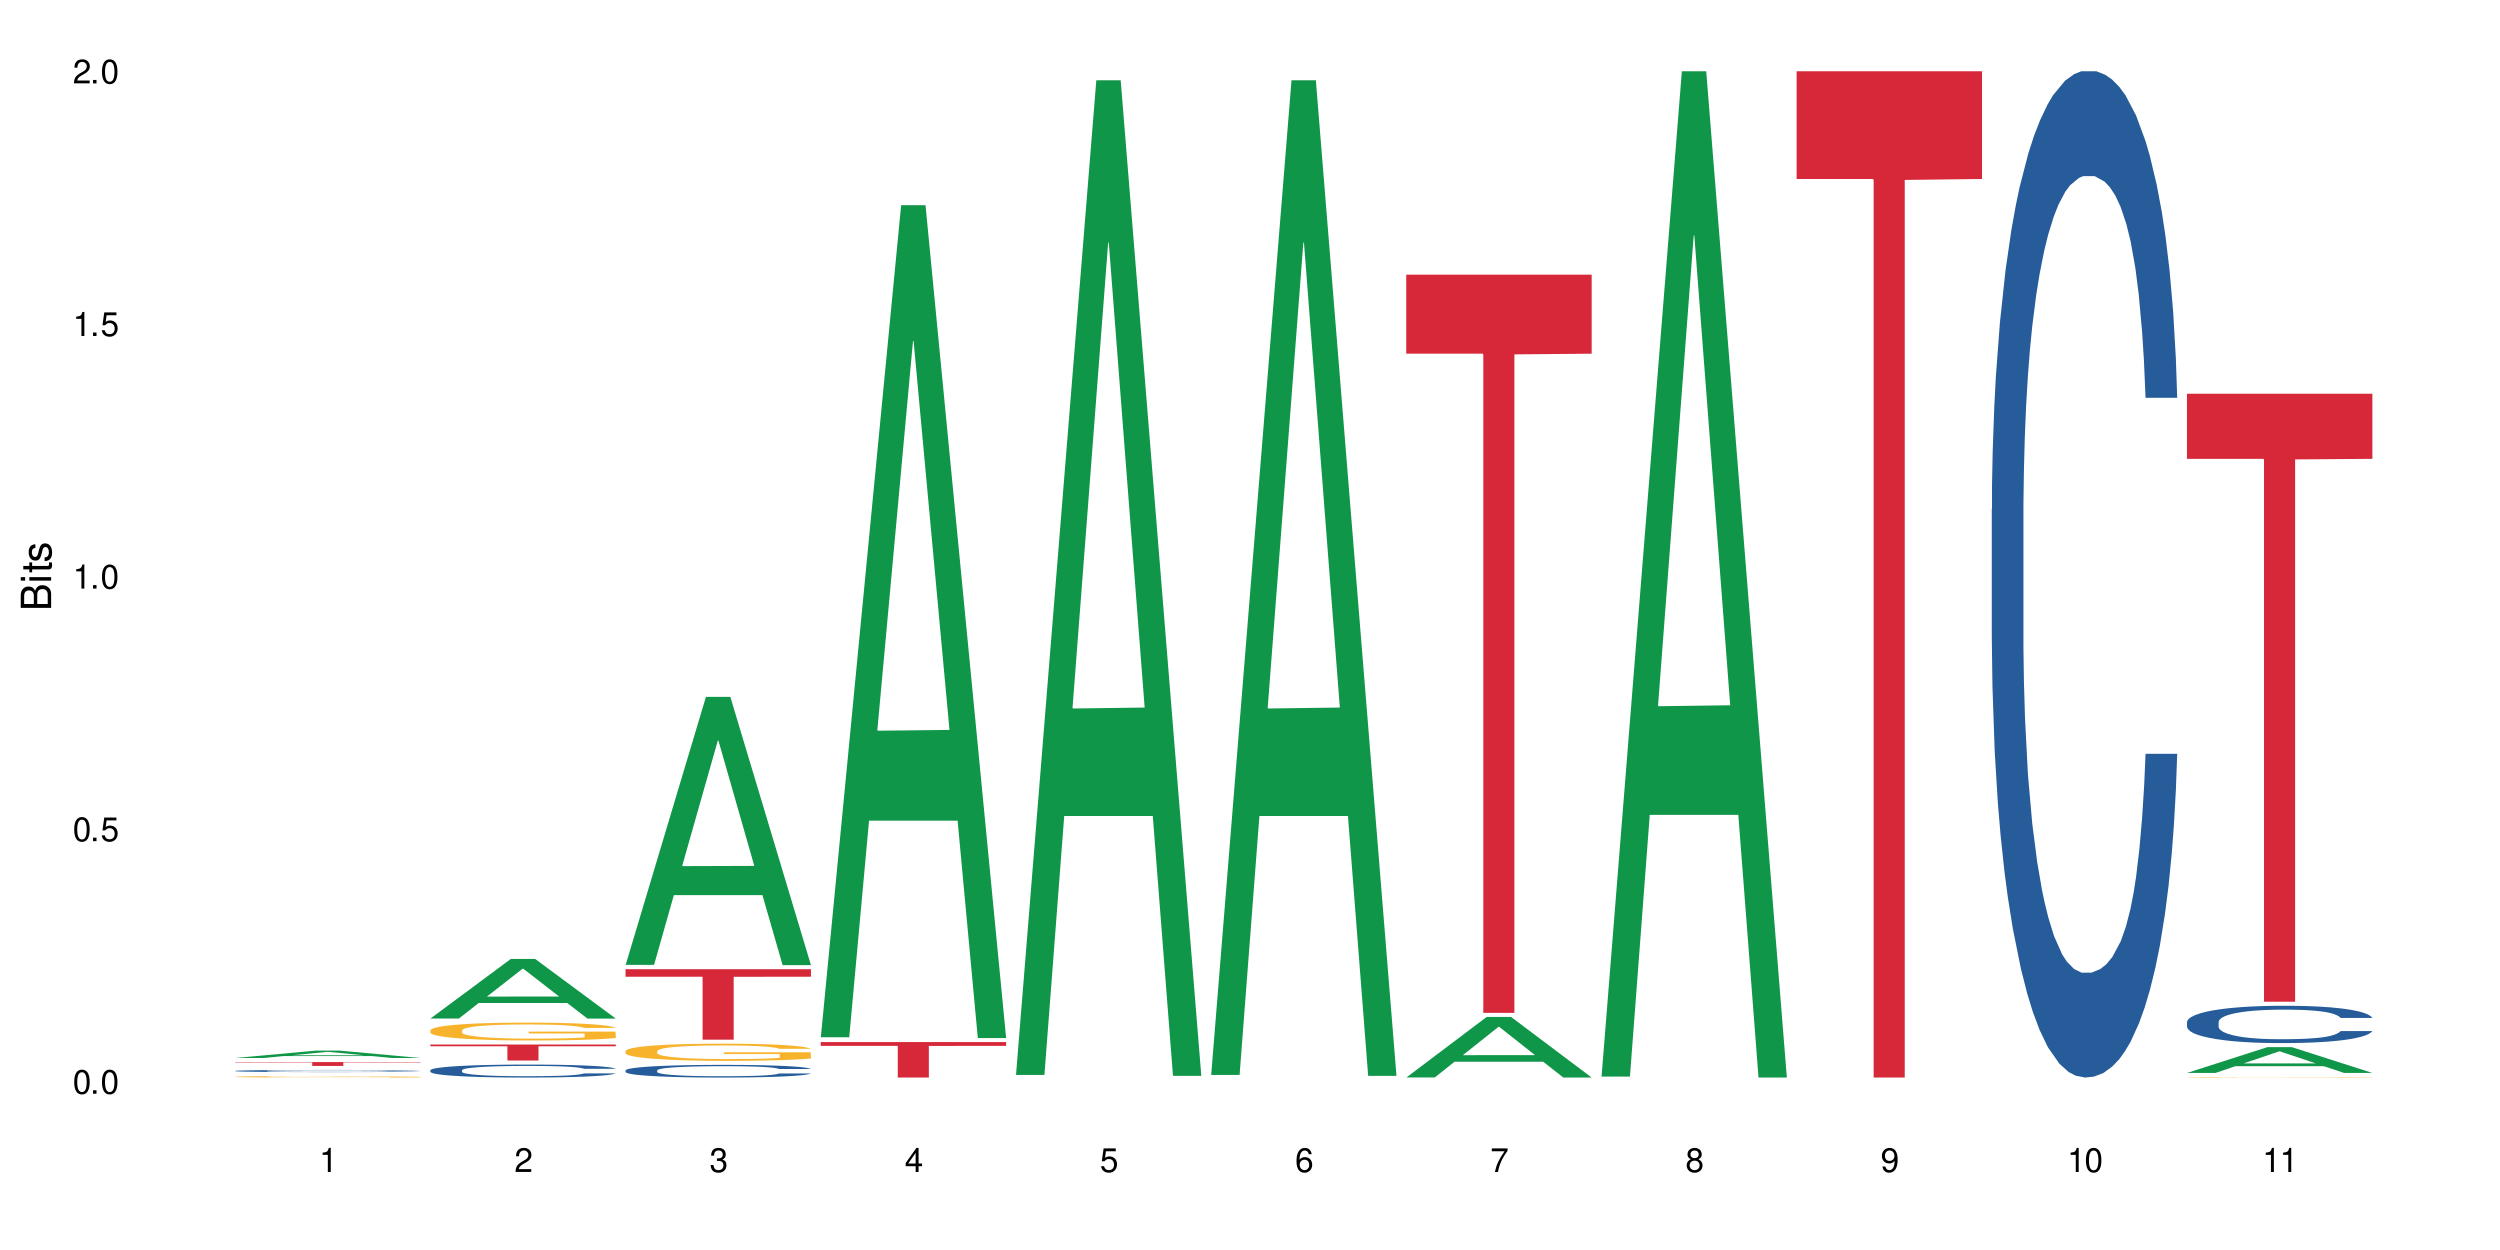 <?xml version="1.0" encoding="UTF-8"?>
<svg xmlns="http://www.w3.org/2000/svg" xmlns:xlink="http://www.w3.org/1999/xlink" width="720" height="360" viewBox="0 0 720 360">
<defs>
<g>
<g id="glyph-0-0">
</g>
<g id="glyph-0-1">
<path d="M 2.641 -6.938 C 2 -6.938 1.422 -6.656 1.078 -6.172 C 0.641 -5.562 0.406 -4.641 0.406 -3.359 C 0.406 -1.016 1.188 0.219 2.641 0.219 C 4.078 0.219 4.859 -1.016 4.859 -3.297 C 4.859 -4.641 4.656 -5.547 4.203 -6.172 C 3.844 -6.656 3.281 -6.938 2.641 -6.938 Z M 2.641 -6.188 C 3.547 -6.188 4 -5.25 4 -3.375 C 4 -1.406 3.562 -0.484 2.625 -0.484 C 1.734 -0.484 1.281 -1.438 1.281 -3.344 C 1.281 -5.25 1.734 -6.188 2.641 -6.188 Z M 2.641 -6.188 "/>
</g>
<g id="glyph-0-2">
<path d="M 1.828 -1 L 0.828 -1 L 0.828 0 L 1.828 0 Z M 1.828 -1 "/>
</g>
<g id="glyph-0-3">
<path d="M 4.562 -6.797 L 1.062 -6.797 L 0.547 -3.094 L 1.328 -3.094 C 1.719 -3.562 2.047 -3.734 2.578 -3.734 C 3.484 -3.734 4.062 -3.109 4.062 -2.094 C 4.062 -1.125 3.484 -0.531 2.578 -0.531 C 1.828 -0.531 1.375 -0.906 1.188 -1.672 L 0.328 -1.672 C 0.453 -1.109 0.547 -0.844 0.75 -0.594 C 1.125 -0.078 1.828 0.219 2.594 0.219 C 3.969 0.219 4.922 -0.781 4.922 -2.219 C 4.922 -3.562 4.031 -4.484 2.719 -4.484 C 2.25 -4.484 1.859 -4.359 1.469 -4.062 L 1.734 -5.969 L 4.562 -5.969 Z M 4.562 -6.797 "/>
</g>
<g id="glyph-0-4">
<path d="M 2.484 -4.938 L 2.484 0 L 3.328 0 L 3.328 -6.938 L 2.766 -6.938 C 2.469 -5.875 2.281 -5.734 0.984 -5.562 L 0.984 -4.938 Z M 2.484 -4.938 "/>
</g>
<g id="glyph-0-5">
<path d="M 4.859 -0.828 L 1.281 -0.828 C 1.359 -1.406 1.672 -1.781 2.5 -2.281 L 3.469 -2.828 C 4.406 -3.344 4.906 -4.062 4.906 -4.906 C 4.906 -5.484 4.672 -6.031 4.266 -6.406 C 3.859 -6.766 3.375 -6.938 2.719 -6.938 C 1.859 -6.938 1.219 -6.625 0.844 -6.031 C 0.609 -5.672 0.5 -5.234 0.484 -4.531 L 1.328 -4.531 C 1.359 -5.016 1.406 -5.281 1.531 -5.516 C 1.75 -5.938 2.188 -6.203 2.703 -6.203 C 3.469 -6.203 4.031 -5.641 4.031 -4.891 C 4.031 -4.344 3.719 -3.859 3.125 -3.516 L 2.234 -3 C 0.812 -2.172 0.406 -1.531 0.328 -0.016 L 4.859 -0.016 Z M 4.859 -0.828 "/>
</g>
<g id="glyph-0-6">
<path d="M 2.125 -3.188 L 2.578 -3.188 C 3.5 -3.188 3.984 -2.766 3.984 -1.922 C 3.984 -1.062 3.469 -0.531 2.594 -0.531 C 1.656 -0.531 1.203 -1 1.156 -2.016 L 0.312 -2.016 C 0.344 -1.453 0.438 -1.094 0.609 -0.781 C 0.953 -0.109 1.625 0.219 2.547 0.219 C 3.953 0.219 4.859 -0.625 4.859 -1.938 C 4.859 -2.828 4.516 -3.297 3.703 -3.594 C 4.344 -3.844 4.656 -4.328 4.656 -5.031 C 4.656 -6.219 3.875 -6.938 2.578 -6.938 C 1.203 -6.938 0.484 -6.172 0.453 -4.703 L 1.297 -4.703 C 1.312 -5.125 1.344 -5.359 1.453 -5.578 C 1.641 -5.969 2.062 -6.203 2.594 -6.203 C 3.344 -6.203 3.797 -5.75 3.797 -5 C 3.797 -4.516 3.609 -4.219 3.25 -4.047 C 3.016 -3.953 2.703 -3.922 2.125 -3.906 Z M 2.125 -3.188 "/>
</g>
<g id="glyph-0-7">
<path d="M 3.141 -1.672 L 3.141 0 L 3.984 0 L 3.984 -1.672 L 4.984 -1.672 L 4.984 -2.438 L 3.984 -2.438 L 3.984 -6.938 L 3.359 -6.938 L 0.266 -2.578 L 0.266 -1.672 Z M 3.141 -2.438 L 1 -2.438 L 3.141 -5.5 Z M 3.141 -2.438 "/>
</g>
<g id="glyph-0-8">
<path d="M 4.781 -5.125 C 4.609 -6.266 3.891 -6.938 2.844 -6.938 C 2.094 -6.938 1.422 -6.578 1.031 -5.953 C 0.594 -5.266 0.406 -4.422 0.406 -3.172 C 0.406 -2 0.578 -1.25 0.984 -0.641 C 1.359 -0.078 1.953 0.219 2.703 0.219 C 3.984 0.219 4.922 -0.75 4.922 -2.094 C 4.922 -3.375 4.062 -4.281 2.844 -4.281 C 2.172 -4.281 1.641 -4.031 1.281 -3.516 C 1.281 -5.234 1.828 -6.188 2.797 -6.188 C 3.391 -6.188 3.797 -5.797 3.938 -5.125 Z M 2.734 -3.531 C 3.547 -3.531 4.062 -2.953 4.062 -2.031 C 4.062 -1.156 3.484 -0.531 2.703 -0.531 C 1.922 -0.531 1.328 -1.188 1.328 -2.078 C 1.328 -2.938 1.906 -3.531 2.734 -3.531 Z M 2.734 -3.531 "/>
</g>
<g id="glyph-0-9">
<path d="M 4.984 -6.797 L 0.438 -6.797 L 0.438 -5.969 L 4.109 -5.969 C 2.5 -3.656 1.828 -2.234 1.328 0 L 2.219 0 C 2.594 -2.172 3.453 -4.047 4.984 -6.094 Z M 4.984 -6.797 "/>
</g>
<g id="glyph-0-10">
<path d="M 3.75 -3.656 C 4.469 -4.094 4.688 -4.438 4.688 -5.078 C 4.688 -6.172 3.844 -6.938 2.641 -6.938 C 1.438 -6.938 0.594 -6.172 0.594 -5.094 C 0.594 -4.438 0.812 -4.094 1.516 -3.656 C 0.734 -3.266 0.359 -2.703 0.359 -1.922 C 0.359 -0.656 1.281 0.219 2.641 0.219 C 3.984 0.219 4.922 -0.656 4.922 -1.922 C 4.922 -2.703 4.531 -3.266 3.75 -3.656 Z M 2.641 -6.188 C 3.359 -6.188 3.812 -5.75 3.812 -5.062 C 3.812 -4.406 3.344 -3.984 2.641 -3.984 C 1.922 -3.984 1.453 -4.406 1.453 -5.078 C 1.453 -5.75 1.922 -6.188 2.641 -6.188 Z M 2.641 -3.266 C 3.484 -3.266 4.062 -2.719 4.062 -1.906 C 4.062 -1.078 3.484 -0.531 2.625 -0.531 C 1.797 -0.531 1.219 -1.094 1.219 -1.906 C 1.219 -2.719 1.781 -3.266 2.641 -3.266 Z M 2.641 -3.266 "/>
</g>
<g id="glyph-0-11">
<path d="M 0.516 -1.578 C 0.672 -0.453 1.406 0.219 2.438 0.219 C 3.188 0.219 3.859 -0.141 4.266 -0.766 C 4.688 -1.453 4.891 -2.297 4.891 -3.547 C 4.891 -4.719 4.703 -5.453 4.312 -6.078 C 3.938 -6.641 3.344 -6.938 2.594 -6.938 C 1.297 -6.938 0.359 -5.969 0.359 -4.625 C 0.359 -3.344 1.234 -2.453 2.453 -2.453 C 3.094 -2.453 3.578 -2.672 4.016 -3.203 C 4 -1.484 3.469 -0.531 2.5 -0.531 C 1.906 -0.531 1.484 -0.906 1.359 -1.578 Z M 2.578 -6.203 C 3.375 -6.203 3.969 -5.531 3.969 -4.641 C 3.969 -3.797 3.391 -3.188 2.547 -3.188 C 1.734 -3.188 1.234 -3.766 1.234 -4.688 C 1.234 -5.562 1.797 -6.203 2.578 -6.203 Z M 2.578 -6.203 "/>
</g>
<g id="glyph-1-0">
</g>
<g id="glyph-1-1">
<path d="M 0 -0.953 L 0 -4.891 C 0 -5.719 -0.234 -6.344 -0.734 -6.797 C -1.188 -7.234 -1.812 -7.469 -2.5 -7.469 C -3.547 -7.469 -4.188 -7 -4.625 -5.875 C -4.984 -6.688 -5.625 -7.094 -6.531 -7.094 C -7.172 -7.094 -7.734 -6.859 -8.141 -6.391 C -8.562 -5.922 -8.75 -5.344 -8.75 -4.5 L -8.75 -0.953 Z M -4.984 -2.062 L -7.766 -2.062 L -7.766 -4.219 C -7.766 -4.844 -7.688 -5.203 -7.453 -5.5 C -7.219 -5.812 -6.859 -5.969 -6.375 -5.969 C -5.891 -5.969 -5.531 -5.812 -5.297 -5.5 C -5.062 -5.203 -4.984 -4.844 -4.984 -4.219 Z M -0.984 -2.062 L -4 -2.062 L -4 -4.781 C -4 -5.766 -3.438 -6.359 -2.484 -6.359 C -1.547 -6.359 -0.984 -5.766 -0.984 -4.781 Z M -0.984 -2.062 "/>
</g>
<g id="glyph-1-2">
<path d="M -6.281 -1.797 L -6.281 -0.797 L 0 -0.797 L 0 -1.797 Z M -8.75 -1.797 L -8.75 -0.797 L -7.484 -0.797 L -7.484 -1.797 Z M -8.75 -1.797 "/>
</g>
<g id="glyph-1-3">
<path d="M -6.281 -3.047 L -6.281 -2.016 L -8.016 -2.016 L -8.016 -1.016 L -6.281 -1.016 L -6.281 -0.172 L -5.469 -0.172 L -5.469 -1.016 L -0.719 -1.016 C -0.078 -1.016 0.281 -1.453 0.281 -2.234 C 0.281 -2.5 0.25 -2.719 0.188 -3.047 L -0.641 -3.047 C -0.609 -2.906 -0.594 -2.766 -0.594 -2.562 C -0.594 -2.141 -0.719 -2.016 -1.156 -2.016 L -5.469 -2.016 L -5.469 -3.047 Z M -6.281 -3.047 "/>
</g>
<g id="glyph-1-4">
<path d="M -4.531 -5.25 C -5.766 -5.25 -6.469 -4.422 -6.469 -2.969 C -6.469 -1.516 -5.719 -0.562 -4.547 -0.562 C -3.562 -0.562 -3.094 -1.062 -2.734 -2.562 L -2.516 -3.484 C -2.344 -4.188 -2.094 -4.469 -1.641 -4.469 C -1.047 -4.469 -0.641 -3.875 -0.641 -3 C -0.641 -2.453 -0.797 -2 -1.062 -1.75 C -1.25 -1.594 -1.422 -1.531 -1.875 -1.469 L -1.875 -0.406 C -0.422 -0.453 0.281 -1.266 0.281 -2.922 C 0.281 -4.5 -0.5 -5.516 -1.719 -5.516 C -2.656 -5.516 -3.172 -4.984 -3.469 -3.734 L -3.703 -2.766 C -3.891 -1.953 -4.156 -1.609 -4.594 -1.609 C -5.188 -1.609 -5.547 -2.125 -5.547 -2.938 C -5.547 -3.75 -5.203 -4.172 -4.531 -4.203 Z M -4.531 -5.25 "/>
</g>
</g>
</defs>
<rect x="-72" y="-36" width="864" height="432" fill="rgb(100%, 100%, 100%)" fill-opacity="1"/>
<path fill-rule="nonzero" fill="rgb(6.275%, 58.824%, 28.235%)" fill-opacity="1" d="M 67.73 304.703 L 67.789 304.703 L 90.895 302.582 L 97.91 302.582 L 121.133 304.707 L 112.973 304.707 L 107.152 304.152 L 81.652 304.152 L 75.945 304.703 L 67.73 304.703 L 84.105 303.922 L 104.816 303.918 L 94.488 302.93 L 94.375 302.926 L 94.262 302.934 L 84.047 303.918 L 84.105 303.922 Z M 67.73 304.703 "/>
<path fill-rule="nonzero" fill="rgb(14.51%, 36.078%, 60%)" fill-opacity="1" d="M 67.73 308.418 L 67.797 308.418 L 67.797 308.402 L 67.992 308.383 L 68.449 308.355 L 68.902 308.336 L 70.074 308.301 L 71.703 308.27 L 73.398 308.246 L 74.633 308.23 L 75.742 308.219 L 78.281 308.199 L 79.91 308.188 L 81.668 308.176 L 83.816 308.168 L 85.379 308.164 L 88.895 308.152 L 91.5 308.148 L 100.488 308.148 L 102.375 308.152 L 104.461 308.156 L 106.219 308.164 L 109.281 308.176 L 112.016 308.191 L 113.254 308.199 L 115.207 308.219 L 116.703 308.234 L 117.746 308.25 L 118.918 308.27 L 119.961 308.297 L 120.742 308.324 L 121.133 308.348 L 112.016 308.348 L 111.559 308.328 L 111.039 308.309 L 110.062 308.285 L 109.086 308.27 L 107.715 308.254 L 106.48 308.242 L 104.785 308.23 L 103.289 308.223 L 101.727 308.219 L 100.227 308.215 L 97.363 308.211 L 94.039 308.211 L 92.805 308.215 L 90.262 308.219 L 88.895 308.223 L 86.941 308.23 L 85.574 308.238 L 83.945 308.25 L 82.84 308.258 L 81.473 308.273 L 80.496 308.285 L 79.387 308.305 L 78.738 308.32 L 78.152 308.336 L 77.629 308.355 L 77.238 308.375 L 76.977 308.395 L 76.848 308.414 L 76.848 308.504 L 76.977 308.523 L 77.305 308.547 L 78.152 308.582 L 79.387 308.613 L 80.82 308.637 L 82.188 308.652 L 82.969 308.66 L 84.012 308.672 L 85.641 308.684 L 87.984 308.691 L 89.352 308.699 L 91.438 308.703 L 98.988 308.703 L 100.684 308.699 L 102.441 308.695 L 104.852 308.684 L 106.348 308.676 L 107.652 308.664 L 108.629 308.656 L 109.281 308.645 L 110.258 308.629 L 111.039 308.609 L 111.625 308.59 L 112.016 308.57 L 121.133 308.57 L 120.742 308.594 L 120.156 308.613 L 119.57 308.629 L 118.656 308.652 L 117.613 308.668 L 116.117 308.688 L 114.879 308.703 L 113.254 308.715 L 111.754 308.727 L 110.125 308.734 L 107.715 308.746 L 106.152 308.754 L 104.461 308.758 L 102.441 308.762 L 99.902 308.766 L 97.168 308.77 L 91.891 308.77 L 89.871 308.766 L 87.203 308.762 L 83.883 308.75 L 81.473 308.738 L 79.582 308.73 L 77.957 308.719 L 76.133 308.703 L 73.789 308.676 L 72.355 308.656 L 71.379 308.641 L 70.27 308.621 L 69.488 308.602 L 68.578 308.566 L 67.926 308.527 L 67.73 308.496 Z M 67.73 308.418 "/>
<path fill-rule="nonzero" fill="rgb(96.863%, 70.196%, 16.863%)" fill-opacity="1" d="M 67.73 310.105 L 67.797 310.105 L 67.797 310.098 L 68.055 310.082 L 68.707 310.059 L 69.555 310.039 L 70.465 310.023 L 71.051 310.016 L 72.027 310.008 L 72.875 309.996 L 75.023 309.98 L 77.762 309.965 L 79.258 309.961 L 80.949 309.953 L 83.359 309.945 L 84.469 309.945 L 87.855 309.938 L 91.695 309.934 L 100.555 309.934 L 104.199 309.938 L 106.285 309.941 L 107.91 309.945 L 109.605 309.953 L 111.688 309.957 L 113.645 309.969 L 115.207 309.977 L 116.77 309.988 L 118.07 310 L 119.18 310.012 L 120.156 310.027 L 120.742 310.039 L 121.133 310.051 L 112.078 310.051 L 111.559 310.039 L 110.973 310.031 L 109.02 310.008 L 108.043 310.004 L 106.219 309.992 L 104.656 309.988 L 102.703 309.98 L 100.812 309.977 L 90.785 309.977 L 88.961 309.98 L 87.66 309.984 L 85.836 309.988 L 84.727 309.992 L 84.078 309.996 L 82.125 310.008 L 80.82 310.02 L 80.105 310.023 L 79.191 310.035 L 78.543 310.047 L 77.824 310.059 L 77.434 310.07 L 76.914 310.098 L 76.848 310.16 L 77.043 310.176 L 77.434 310.191 L 77.957 310.203 L 78.738 310.219 L 79.52 310.227 L 80.887 310.242 L 82.059 310.25 L 82.969 310.258 L 84.727 310.27 L 85.445 310.27 L 87.137 310.277 L 88.895 310.281 L 91.047 310.285 L 92.672 310.289 L 102.508 310.289 L 104.98 310.285 L 106.676 310.281 L 107.781 310.281 L 109.148 310.277 L 110.125 310.273 L 111.039 310.27 L 112.145 310.262 L 112.145 310.176 L 96.059 310.176 L 96.059 310.133 L 121.066 310.133 L 121.133 310.277 L 119.766 310.285 L 118.07 310.297 L 116.441 310.305 L 114.75 310.309 L 112.34 310.316 L 110.387 310.32 L 107.391 310.324 L 104.656 310.328 L 101.789 310.332 L 93.586 310.332 L 90.719 310.328 L 88.441 310.328 L 86.355 310.324 L 84.273 310.316 L 81.668 310.312 L 79.973 310.305 L 76.457 310.289 L 74.895 310.277 L 73.852 310.27 L 72.812 310.262 L 71.703 310.25 L 70.66 310.238 L 69.879 310.227 L 69.164 310.215 L 68.645 310.203 L 68.121 310.188 L 67.859 310.172 L 67.73 310.16 Z M 67.73 310.105 "/>
<path fill-rule="nonzero" fill="rgb(83.922%, 15.686%, 22.353%)" fill-opacity="1" d="M 67.73 305.871 L 121.133 305.871 L 121.133 305.988 L 98.875 305.992 L 98.875 306.984 L 89.922 306.984 L 89.922 305.992 L 89.793 305.988 L 67.73 305.988 Z M 67.73 305.871 "/>
<path fill-rule="nonzero" fill="rgb(6.275%, 58.824%, 28.235%)" fill-opacity="1" d="M 123.941 293.336 L 124 293.32 L 147.105 276.18 L 154.125 276.18 L 177.344 293.352 L 169.184 293.352 L 163.367 288.871 L 137.863 288.871 L 132.156 293.336 L 123.941 293.336 L 140.316 287.016 L 161.027 287 L 150.699 278.984 L 150.586 278.969 L 150.473 279.02 L 140.258 287 L 140.316 287.016 Z M 123.941 293.336 "/>
<path fill-rule="nonzero" fill="rgb(14.51%, 36.078%, 60%)" fill-opacity="1" d="M 123.941 308.227 L 124.008 308.223 L 124.008 308.141 L 124.203 308.012 L 124.66 307.848 L 125.113 307.734 L 126.285 307.535 L 127.914 307.34 L 129.609 307.188 L 130.844 307.102 L 131.953 307.031 L 134.492 306.906 L 136.121 306.84 L 137.879 306.785 L 140.027 306.727 L 141.59 306.691 L 145.109 306.637 L 147.711 306.613 L 149.73 306.602 L 154.094 306.602 L 156.699 306.617 L 158.59 306.633 L 160.672 306.66 L 162.43 306.691 L 165.492 306.766 L 168.227 306.863 L 169.465 306.918 L 171.418 307.023 L 172.914 307.125 L 173.957 307.215 L 175.129 307.34 L 176.172 307.492 L 176.953 307.668 L 177.344 307.812 L 168.227 307.812 L 167.77 307.676 L 167.25 307.57 L 166.273 307.43 L 165.297 307.332 L 163.93 307.234 L 162.691 307.168 L 160.996 307.105 L 159.5 307.062 L 157.938 307.031 L 156.438 307.012 L 153.574 306.992 L 150.254 306.992 L 149.016 307 L 146.477 307.027 L 145.109 307.051 L 143.152 307.098 L 141.785 307.141 L 140.156 307.211 L 139.051 307.266 L 137.684 307.355 L 136.707 307.434 L 135.598 307.547 L 134.949 307.633 L 134.363 307.727 L 133.84 307.84 L 133.449 307.961 L 133.191 308.086 L 133.059 308.207 L 133.059 308.738 L 133.191 308.859 L 133.516 309.004 L 134.363 309.211 L 135.598 309.391 L 137.031 309.535 L 138.398 309.637 L 139.18 309.684 L 140.223 309.738 L 141.852 309.809 L 144.195 309.875 L 145.562 309.902 L 147.648 309.93 L 149.797 309.945 L 152.66 309.945 L 155.203 309.93 L 156.895 309.914 L 158.652 309.887 L 161.062 309.828 L 162.559 309.773 L 163.863 309.707 L 164.84 309.645 L 165.492 309.59 L 166.469 309.484 L 167.25 309.367 L 167.836 309.25 L 168.227 309.133 L 177.344 309.133 L 176.953 309.27 L 176.367 309.402 L 175.781 309.5 L 174.867 309.621 L 173.828 309.727 L 172.328 309.844 L 171.09 309.922 L 169.465 310.008 L 167.965 310.074 L 166.336 310.133 L 163.93 310.199 L 162.363 310.234 L 160.672 310.266 L 158.652 310.293 L 156.113 310.316 L 153.379 310.328 L 150.84 310.332 L 148.102 310.324 L 146.086 310.312 L 143.414 310.281 L 140.094 310.219 L 137.684 310.156 L 135.793 310.09 L 134.168 310.023 L 132.344 309.93 L 130 309.781 L 128.566 309.664 L 127.59 309.57 L 126.48 309.438 L 125.699 309.316 L 124.789 309.125 L 124.137 308.883 L 123.941 308.695 Z M 123.941 308.227 "/>
<path fill-rule="nonzero" fill="rgb(96.863%, 70.196%, 16.863%)" fill-opacity="1" d="M 123.941 296.719 L 124.008 296.715 L 124.008 296.621 L 124.27 296.41 L 124.918 296.117 L 125.766 295.879 L 126.676 295.691 L 127.266 295.594 L 128.242 295.453 L 129.086 295.348 L 131.234 295.137 L 133.973 294.938 L 135.469 294.855 L 137.164 294.773 L 139.57 294.684 L 140.68 294.652 L 144.066 294.578 L 147.906 294.531 L 152.141 294.516 L 154.094 294.52 L 156.766 294.539 L 160.41 294.59 L 162.496 294.637 L 164.125 294.684 L 165.816 294.746 L 167.902 294.84 L 169.855 294.953 L 171.418 295.066 L 172.98 295.207 L 174.281 295.355 L 175.391 295.523 L 176.367 295.719 L 176.953 295.883 L 177.344 296.047 L 168.293 296.047 L 167.77 295.883 L 167.184 295.758 L 166.207 295.602 L 165.23 295.488 L 164.254 295.398 L 162.43 295.277 L 160.867 295.203 L 158.914 295.137 L 157.023 295.094 L 154.875 295.066 L 153.574 295.055 L 150.121 295.055 L 146.996 295.09 L 145.172 295.129 L 143.871 295.164 L 142.047 295.234 L 140.941 295.293 L 140.289 295.328 L 138.336 295.477 L 137.031 295.605 L 136.316 295.695 L 135.402 295.836 L 134.754 295.965 L 134.035 296.152 L 133.645 296.293 L 133.125 296.613 L 133.059 297.457 L 133.254 297.637 L 133.645 297.828 L 134.168 297.996 L 134.949 298.176 L 135.73 298.312 L 137.098 298.496 L 138.27 298.617 L 139.18 298.699 L 140.941 298.824 L 141.656 298.867 L 143.348 298.953 L 145.109 299.016 L 147.258 299.074 L 148.883 299.102 L 151.488 299.125 L 154.812 299.125 L 158.719 299.098 L 161.191 299.059 L 162.887 299.023 L 163.992 298.988 L 165.359 298.938 L 166.336 298.891 L 167.25 298.84 L 168.355 298.758 L 168.355 297.637 L 152.27 297.633 L 152.27 297.105 L 177.277 297.102 L 177.344 298.938 L 175.977 299.062 L 174.281 299.188 L 172.656 299.281 L 170.961 299.359 L 168.551 299.449 L 166.598 299.508 L 163.602 299.57 L 160.867 299.613 L 158 299.641 L 155.461 299.656 L 152.465 299.66 L 149.797 299.652 L 146.93 299.625 L 144.652 299.586 L 142.566 299.539 L 140.484 299.477 L 137.879 299.379 L 136.188 299.301 L 134.426 299.199 L 132.668 299.082 L 131.105 298.957 L 130.062 298.859 L 129.023 298.746 L 127.914 298.605 L 126.871 298.445 L 126.09 298.297 L 125.375 298.133 L 124.855 297.98 L 124.332 297.766 L 124.074 297.598 L 123.941 297.453 Z M 123.941 296.719 "/>
<path fill-rule="nonzero" fill="rgb(83.922%, 15.686%, 22.353%)" fill-opacity="1" d="M 123.941 300.824 L 177.344 300.824 L 177.344 301.32 L 155.086 301.324 L 155.086 305.438 L 146.133 305.438 L 146.133 301.328 L 146.004 301.32 L 123.941 301.32 Z M 123.941 300.824 "/>
<path fill-rule="nonzero" fill="rgb(6.275%, 58.824%, 28.235%)" fill-opacity="1" d="M 180.152 277.887 L 180.211 277.816 L 203.316 200.691 L 210.336 200.691 L 233.555 277.961 L 225.395 277.961 L 219.578 257.789 L 194.074 257.789 L 188.371 277.887 L 180.152 277.887 L 196.527 249.445 L 217.238 249.375 L 206.91 213.312 L 206.797 213.242 L 206.684 213.461 L 196.473 249.375 L 196.527 249.445 Z M 180.152 277.887 "/>
<path fill-rule="nonzero" fill="rgb(14.51%, 36.078%, 60%)" fill-opacity="1" d="M 180.152 308.273 L 180.219 308.27 L 180.219 308.191 L 180.414 308.062 L 180.871 307.902 L 181.324 307.793 L 182.5 307.598 L 184.125 307.406 L 185.82 307.262 L 187.059 307.172 L 188.164 307.105 L 190.703 306.984 L 192.332 306.922 L 194.09 306.863 L 196.238 306.809 L 197.801 306.773 L 201.32 306.719 L 203.922 306.695 L 205.941 306.688 L 210.305 306.688 L 212.91 306.699 L 214.801 306.715 L 216.883 306.742 L 218.641 306.773 L 221.703 306.848 L 224.438 306.941 L 225.676 306.992 L 227.629 307.098 L 229.125 307.195 L 230.168 307.281 L 231.34 307.406 L 232.383 307.555 L 233.164 307.727 L 233.555 307.871 L 224.438 307.871 L 223.98 307.738 L 223.461 307.633 L 222.484 307.496 L 221.508 307.398 L 220.141 307.305 L 218.902 307.238 L 217.207 307.176 L 215.711 307.137 L 214.148 307.105 L 212.648 307.086 L 209.785 307.066 L 206.465 307.066 L 205.227 307.074 L 202.688 307.102 L 201.32 307.125 L 199.363 307.168 L 197.996 307.215 L 196.371 307.281 L 195.262 307.336 L 193.895 307.422 L 192.918 307.5 L 191.812 307.609 L 191.16 307.691 L 190.574 307.785 L 190.051 307.895 L 189.66 308.012 L 189.402 308.137 L 189.27 308.258 L 189.27 308.773 L 189.402 308.895 L 189.727 309.031 L 190.574 309.234 L 191.812 309.414 L 193.242 309.551 L 194.609 309.652 L 195.395 309.699 L 196.434 309.754 L 198.062 309.82 L 200.406 309.887 L 201.773 309.914 L 203.859 309.938 L 206.008 309.953 L 208.875 309.953 L 211.414 309.938 L 213.105 309.922 L 214.863 309.895 L 217.273 309.84 L 218.773 309.785 L 220.074 309.723 L 221.051 309.66 L 221.703 309.605 L 222.68 309.504 L 223.461 309.391 L 224.047 309.273 L 224.438 309.16 L 233.555 309.16 L 233.164 309.293 L 232.578 309.422 L 231.992 309.52 L 231.082 309.637 L 230.039 309.738 L 228.539 309.855 L 227.305 309.934 L 225.676 310.016 L 224.176 310.078 L 222.551 310.137 L 220.141 310.203 L 218.578 310.234 L 216.883 310.266 L 214.863 310.293 L 212.324 310.316 L 209.59 310.328 L 207.051 310.332 L 204.316 310.324 L 202.297 310.312 L 199.625 310.281 L 196.305 310.223 L 193.895 310.16 L 192.008 310.098 L 190.379 310.027 L 188.555 309.938 L 186.211 309.793 L 184.777 309.68 L 183.801 309.586 L 182.695 309.457 L 181.914 309.34 L 181 309.152 L 180.348 308.918 L 180.152 308.734 Z M 180.152 308.273 "/>
<path fill-rule="nonzero" fill="rgb(96.863%, 70.196%, 16.863%)" fill-opacity="1" d="M 180.152 302.699 L 180.219 302.695 L 180.219 302.605 L 180.48 302.402 L 181.129 302.121 L 181.977 301.891 L 182.891 301.711 L 183.477 301.617 L 184.453 301.48 L 185.297 301.379 L 187.449 301.176 L 190.184 300.988 L 191.68 300.906 L 193.375 300.832 L 195.785 300.746 L 196.891 300.715 L 200.277 300.641 L 204.121 300.594 L 208.352 300.582 L 210.305 300.586 L 212.977 300.605 L 216.621 300.656 L 218.707 300.699 L 220.336 300.746 L 222.027 300.805 L 224.113 300.895 L 226.066 301 L 227.629 301.109 L 229.191 301.246 L 230.492 301.391 L 231.602 301.547 L 232.578 301.738 L 233.164 301.895 L 233.555 302.055 L 224.504 302.055 L 223.98 301.895 L 223.395 301.773 L 222.418 301.625 L 221.441 301.516 L 220.465 301.43 L 218.641 301.312 L 217.078 301.242 L 215.125 301.176 L 213.238 301.137 L 211.086 301.109 L 209.785 301.102 L 206.332 301.102 L 203.207 301.133 L 201.383 301.168 L 200.082 301.203 L 198.258 301.273 L 197.152 301.328 L 196.5 301.363 L 194.547 301.504 L 193.242 301.629 L 192.527 301.715 L 191.617 301.852 L 190.965 301.973 L 190.246 302.152 L 189.855 302.289 L 189.336 302.594 L 189.27 303.406 L 189.465 303.578 L 189.855 303.762 L 190.379 303.926 L 191.16 304.098 L 191.941 304.227 L 193.309 304.402 L 194.48 304.52 L 195.395 304.598 L 197.152 304.719 L 197.867 304.762 L 199.562 304.84 L 201.32 304.906 L 203.469 304.957 L 205.098 304.984 L 207.699 305.008 L 211.023 305.008 L 214.93 304.98 L 217.402 304.945 L 219.098 304.91 L 220.203 304.879 L 221.57 304.828 L 222.551 304.781 L 223.461 304.734 L 224.566 304.656 L 224.566 303.578 L 208.484 303.574 L 208.484 303.066 L 233.488 303.062 L 233.555 304.828 L 232.188 304.949 L 230.492 305.066 L 228.867 305.156 L 227.172 305.234 L 224.762 305.32 L 222.809 305.375 L 219.812 305.438 L 217.078 305.477 L 214.215 305.504 L 211.672 305.52 L 208.68 305.523 L 206.008 305.516 L 203.141 305.488 L 200.863 305.449 L 198.777 305.406 L 196.695 305.348 L 194.09 305.254 L 192.398 305.176 L 190.641 305.082 L 188.879 304.969 L 187.316 304.848 L 186.277 304.75 L 185.234 304.645 L 184.125 304.508 L 183.086 304.355 L 182.305 304.215 L 181.586 304.055 L 181.066 303.906 L 180.543 303.703 L 180.285 303.543 L 180.152 303.402 Z M 180.152 302.699 "/>
<path fill-rule="nonzero" fill="rgb(83.922%, 15.686%, 22.353%)" fill-opacity="1" d="M 180.152 279.125 L 233.555 279.125 L 233.555 281.297 L 211.301 281.316 L 211.301 299.418 L 202.344 299.418 L 202.344 281.336 L 202.215 281.297 L 180.152 281.297 Z M 180.152 279.125 "/>
<path fill-rule="nonzero" fill="rgb(6.275%, 58.824%, 28.235%)" fill-opacity="1" d="M 236.367 298.73 L 236.422 298.504 L 259.527 59.094 L 266.547 59.094 L 289.766 298.957 L 281.609 298.957 L 275.789 236.344 L 250.285 236.344 L 244.582 298.73 L 236.367 298.73 L 252.738 210.441 L 273.449 210.219 L 263.121 98.281 L 263.008 98.059 L 262.895 98.734 L 252.684 210.219 L 252.738 210.441 Z M 236.367 298.73 "/>
<path fill-rule="nonzero" fill="rgb(83.922%, 15.686%, 22.353%)" fill-opacity="1" d="M 236.367 300.121 L 289.766 300.121 L 289.766 301.211 L 267.512 301.223 L 267.512 310.332 L 258.555 310.332 L 258.555 301.23 L 258.426 301.211 L 236.367 301.211 Z M 236.367 300.121 "/>
<path fill-rule="nonzero" fill="rgb(6.275%, 58.824%, 28.235%)" fill-opacity="1" d="M 292.578 309.582 L 292.633 309.312 L 315.738 23.117 L 322.758 23.117 L 345.977 309.852 L 337.82 309.852 L 332 235.004 L 306.496 235.004 L 300.793 309.582 L 292.578 309.582 L 308.949 204.043 L 329.66 203.773 L 319.336 69.965 L 319.219 69.695 L 319.105 70.504 L 308.895 203.773 L 308.949 204.043 Z M 292.578 309.582 "/>
<path fill-rule="nonzero" fill="rgb(6.275%, 58.824%, 28.235%)" fill-opacity="1" d="M 348.789 309.582 L 348.844 309.312 L 371.953 23.117 L 378.969 23.117 L 402.188 309.852 L 394.031 309.852 L 388.211 235.004 L 362.711 235.004 L 357.004 309.582 L 348.789 309.582 L 365.164 204.043 L 385.871 203.773 L 375.547 69.965 L 375.434 69.695 L 375.316 70.504 L 365.105 203.773 L 365.164 204.043 Z M 348.789 309.582 "/>
<path fill-rule="nonzero" fill="rgb(6.275%, 58.824%, 28.235%)" fill-opacity="1" d="M 405 310.316 L 405.059 310.301 L 428.164 292.875 L 435.18 292.875 L 458.402 310.332 L 450.242 310.332 L 444.422 305.773 L 418.922 305.773 L 413.215 310.316 L 405 310.316 L 421.375 303.891 L 442.082 303.875 L 431.758 295.727 L 431.645 295.711 L 431.527 295.758 L 421.316 303.875 L 421.375 303.891 Z M 405 310.316 "/>
<path fill-rule="nonzero" fill="rgb(83.922%, 15.686%, 22.353%)" fill-opacity="1" d="M 405 79.105 L 458.402 79.105 L 458.402 101.863 L 436.145 102.062 L 436.145 291.711 L 427.191 291.711 L 427.191 102.262 L 427.062 101.863 L 405 101.863 Z M 405 79.105 "/>
<path fill-rule="nonzero" fill="rgb(6.275%, 58.824%, 28.235%)" fill-opacity="1" d="M 461.211 310.059 L 461.27 309.789 L 484.375 20.527 L 491.391 20.527 L 514.613 310.332 L 506.453 310.332 L 500.633 234.684 L 475.133 234.684 L 469.426 310.059 L 461.211 310.059 L 477.586 203.391 L 498.297 203.117 L 487.969 67.875 L 487.855 67.602 L 487.742 68.418 L 477.527 203.117 L 477.586 203.391 Z M 461.211 310.059 "/>
<path fill-rule="nonzero" fill="rgb(83.922%, 15.686%, 22.353%)" fill-opacity="1" d="M 517.422 20.527 L 570.824 20.527 L 570.824 51.547 L 548.566 51.82 L 548.566 310.332 L 539.613 310.332 L 539.613 52.094 L 539.484 51.547 L 517.422 51.547 Z M 517.422 20.527 "/>
<path fill-rule="nonzero" fill="rgb(14.51%, 36.078%, 60%)" fill-opacity="1" d="M 573.633 146.621 L 573.699 146.355 L 573.699 140 L 573.895 129.934 L 574.352 117.215 L 574.805 108.477 L 575.98 92.844 L 577.605 77.746 L 579.301 66.09 L 580.539 59.203 L 581.645 53.902 L 584.184 44.102 L 585.812 39.07 L 587.57 34.566 L 589.719 30.062 L 591.281 27.414 L 594.801 23.176 L 597.402 21.32 L 599.422 20.527 L 603.785 20.527 L 606.391 21.586 L 608.281 22.91 L 610.363 25.031 L 612.121 27.414 L 615.184 33.242 L 617.918 40.66 L 619.156 44.898 L 621.109 53.109 L 622.605 61.055 L 623.648 67.945 L 624.82 77.746 L 625.863 89.668 L 626.645 103.176 L 627.035 114.566 L 617.918 114.566 L 617.461 103.973 L 616.941 95.758 L 615.965 84.898 L 614.988 77.215 L 613.621 69.535 L 612.383 64.5 L 610.688 59.469 L 609.191 56.289 L 607.629 53.902 L 606.129 52.316 L 603.266 50.727 L 599.945 50.727 L 598.707 51.254 L 596.168 53.375 L 594.801 55.23 L 592.844 58.938 L 591.477 62.383 L 589.852 67.68 L 588.742 72.184 L 587.375 79.07 L 586.398 85.164 L 585.293 93.906 L 584.641 100.527 L 584.055 107.945 L 583.531 116.688 L 583.141 125.957 L 582.883 135.762 L 582.75 145.297 L 582.75 186.355 L 582.883 195.895 L 583.207 207.02 L 584.055 223.18 L 585.293 237.219 L 586.723 248.344 L 588.09 256.293 L 588.871 260 L 589.914 264.238 L 591.543 269.535 L 593.887 274.836 L 595.254 276.953 L 597.34 279.074 L 599.488 280.133 L 602.355 280.133 L 604.895 279.074 L 606.586 277.75 L 608.344 275.629 L 610.754 271.125 L 612.254 266.887 L 613.555 261.855 L 614.531 256.82 L 615.184 252.582 L 616.16 244.371 L 616.941 235.363 L 617.527 226.094 L 617.918 217.086 L 627.035 217.086 L 626.645 227.684 L 626.059 238.012 L 625.473 245.695 L 624.559 254.969 L 623.52 263.18 L 622.02 272.449 L 620.785 278.543 L 619.156 285.168 L 617.656 290.199 L 616.031 294.703 L 613.621 300 L 612.059 302.648 L 610.363 305.035 L 608.344 307.152 L 605.805 309.008 L 603.07 310.066 L 600.531 310.332 L 597.793 309.801 L 595.777 308.742 L 593.105 306.359 L 589.785 301.59 L 587.375 296.559 L 585.488 291.523 L 583.859 286.227 L 582.035 279.074 L 579.691 267.418 L 578.258 258.41 L 577.281 250.992 L 576.176 240.664 L 575.391 231.391 L 574.48 216.555 L 573.828 197.746 L 573.633 183.18 Z M 573.633 146.621 "/>
<path fill-rule="nonzero" fill="rgb(6.275%, 58.824%, 28.235%)" fill-opacity="1" d="M 629.848 309.004 L 629.902 308.996 L 653.008 301.574 L 660.027 301.574 L 683.246 309.008 L 675.09 309.008 L 669.27 307.07 L 643.766 307.07 L 638.062 309.004 L 629.848 309.004 L 646.219 306.266 L 666.93 306.258 L 656.602 302.789 L 656.488 302.781 L 656.375 302.805 L 646.164 306.258 L 646.219 306.266 Z M 629.848 309.004 "/>
<path fill-rule="nonzero" fill="rgb(14.51%, 36.078%, 60%)" fill-opacity="1" d="M 629.848 294.344 L 629.91 294.332 L 629.91 294.098 L 630.105 293.723 L 630.562 293.254 L 631.02 292.93 L 632.191 292.352 L 633.816 291.789 L 635.512 291.359 L 636.75 291.102 L 637.855 290.906 L 640.395 290.543 L 642.023 290.355 L 643.781 290.191 L 645.93 290.023 L 647.492 289.926 L 651.012 289.766 L 653.617 289.699 L 655.633 289.668 L 659.996 289.668 L 662.602 289.707 L 664.492 289.758 L 666.574 289.836 L 668.332 289.926 L 671.395 290.141 L 674.129 290.414 L 675.367 290.574 L 677.32 290.879 L 678.816 291.172 L 679.859 291.426 L 681.031 291.789 L 682.074 292.23 L 682.855 292.734 L 683.246 293.156 L 674.129 293.156 L 673.672 292.762 L 673.152 292.457 L 672.176 292.055 L 671.199 291.77 L 669.832 291.484 L 668.594 291.301 L 666.902 291.113 L 665.402 290.996 L 663.84 290.906 L 662.344 290.848 L 659.477 290.789 L 656.156 290.789 L 654.918 290.809 L 652.379 290.887 L 651.012 290.957 L 649.059 291.094 L 647.688 291.219 L 646.062 291.418 L 644.953 291.582 L 643.586 291.84 L 642.609 292.066 L 641.504 292.391 L 640.852 292.633 L 640.266 292.91 L 639.746 293.234 L 639.355 293.578 L 639.094 293.941 L 638.965 294.293 L 638.965 295.816 L 639.094 296.168 L 639.418 296.582 L 640.266 297.18 L 641.504 297.699 L 642.934 298.113 L 644.305 298.406 L 645.086 298.547 L 646.125 298.703 L 647.754 298.898 L 650.098 299.094 L 651.465 299.176 L 653.551 299.254 L 655.699 299.293 L 658.566 299.293 L 661.105 299.254 L 662.797 299.203 L 664.555 299.125 L 666.965 298.957 L 668.465 298.801 L 669.766 298.613 L 670.742 298.426 L 671.395 298.27 L 672.371 297.965 L 673.152 297.633 L 673.738 297.289 L 674.129 296.953 L 683.246 296.953 L 682.855 297.348 L 682.27 297.73 L 681.684 298.016 L 680.773 298.359 L 679.73 298.664 L 678.23 299.008 L 676.996 299.234 L 675.367 299.477 L 673.867 299.664 L 672.242 299.832 L 669.832 300.027 L 668.27 300.125 L 666.574 300.215 L 664.555 300.293 L 662.016 300.363 L 659.281 300.402 L 656.742 300.41 L 654.008 300.391 L 651.988 300.352 L 649.316 300.266 L 645.996 300.086 L 643.586 299.902 L 641.699 299.715 L 640.07 299.516 L 638.246 299.254 L 635.902 298.82 L 634.469 298.488 L 633.492 298.211 L 632.387 297.828 L 631.605 297.484 L 630.691 296.934 L 630.043 296.238 L 629.848 295.699 Z M 629.848 294.344 "/>
<path fill-rule="nonzero" fill="rgb(96.863%, 70.196%, 16.863%)" fill-opacity="1" d="M 629.848 310.242 L 629.91 310.242 L 629.91 310.238 L 630.172 310.23 L 630.824 310.223 L 631.668 310.215 L 632.582 310.211 L 633.168 310.207 L 634.145 310.203 L 634.992 310.199 L 637.141 310.191 L 639.875 310.188 L 641.371 310.184 L 643.066 310.18 L 645.477 310.18 L 646.582 310.176 L 653.812 310.176 L 658.043 310.172 L 659.996 310.172 L 662.668 310.176 L 668.398 310.176 L 670.027 310.18 L 671.719 310.18 L 673.805 310.184 L 675.758 310.188 L 678.883 310.195 L 680.188 310.199 L 681.293 310.203 L 682.27 310.211 L 682.855 310.215 L 683.246 310.223 L 674.195 310.223 L 673.672 310.215 L 673.086 310.211 L 670.156 310.199 L 668.332 310.195 L 666.77 310.195 L 664.816 310.191 L 651.074 310.191 L 649.773 310.195 L 647.949 310.195 L 646.844 310.199 L 646.191 310.199 L 644.238 310.203 L 642.934 310.207 L 642.219 310.211 L 641.309 310.215 L 640.656 310.219 L 639.941 310.223 L 639.551 310.227 L 639.027 310.238 L 638.965 310.266 L 639.551 310.277 L 640.07 310.281 L 641.633 310.289 L 643 310.297 L 644.172 310.301 L 645.086 310.301 L 646.844 310.305 L 647.559 310.309 L 649.254 310.309 L 651.012 310.312 L 653.16 310.312 L 654.789 310.316 L 664.621 310.316 L 667.098 310.312 L 669.895 310.312 L 671.266 310.309 L 673.152 310.309 L 674.258 310.305 L 674.258 310.27 L 658.176 310.27 L 658.176 310.254 L 683.18 310.254 L 683.246 310.309 L 681.879 310.312 L 680.188 310.316 L 678.559 310.32 L 676.863 310.324 L 674.453 310.324 L 672.5 310.328 L 669.504 310.328 L 666.77 310.332 L 650.555 310.332 L 648.473 310.328 L 646.387 310.328 L 643.781 310.324 L 642.09 310.32 L 640.332 310.316 L 638.57 310.316 L 637.008 310.312 L 635.969 310.309 L 634.926 310.305 L 633.816 310.301 L 632.777 310.293 L 631.996 310.289 L 631.277 310.285 L 630.758 310.281 L 630.238 310.273 L 629.977 310.27 L 629.848 310.266 Z M 629.848 310.242 "/>
<path fill-rule="nonzero" fill="rgb(83.922%, 15.686%, 22.353%)" fill-opacity="1" d="M 629.848 113.398 L 683.246 113.398 L 683.246 132.145 L 660.992 132.309 L 660.992 288.504 L 652.035 288.504 L 652.035 132.473 L 651.906 132.145 L 629.848 132.145 Z M 629.848 113.398 "/>
<g fill="rgb(0%, 0%, 0%)" fill-opacity="1">
<use xlink:href="#glyph-0-1" x="20.965" y="314.993"/>
<use xlink:href="#glyph-0-2" x="25.965" y="314.993"/>
<use xlink:href="#glyph-0-1" x="28.965" y="314.993"/>
</g>
<g fill="rgb(0%, 0%, 0%)" fill-opacity="1">
<use xlink:href="#glyph-0-1" x="20.965" y="242.251"/>
<use xlink:href="#glyph-0-2" x="25.965" y="242.251"/>
<use xlink:href="#glyph-0-3" x="28.965" y="242.251"/>
</g>
<g fill="rgb(0%, 0%, 0%)" fill-opacity="1">
<use xlink:href="#glyph-0-4" x="20.965" y="169.509"/>
<use xlink:href="#glyph-0-2" x="25.965" y="169.509"/>
<use xlink:href="#glyph-0-1" x="28.965" y="169.509"/>
</g>
<g fill="rgb(0%, 0%, 0%)" fill-opacity="1">
<use xlink:href="#glyph-0-4" x="20.965" y="96.767"/>
<use xlink:href="#glyph-0-2" x="25.965" y="96.767"/>
<use xlink:href="#glyph-0-3" x="28.965" y="96.767"/>
</g>
<g fill="rgb(0%, 0%, 0%)" fill-opacity="1">
<use xlink:href="#glyph-0-5" x="20.965" y="24.024"/>
<use xlink:href="#glyph-0-2" x="25.965" y="24.024"/>
<use xlink:href="#glyph-0-1" x="28.965" y="24.024"/>
</g>
<g fill="rgb(0%, 0%, 0%)" fill-opacity="1">
<use xlink:href="#glyph-0-4" x="91.93" y="337.532"/>
</g>
<g fill="rgb(0%, 0%, 0%)" fill-opacity="1">
<use xlink:href="#glyph-0-5" x="148.145" y="337.532"/>
</g>
<g fill="rgb(0%, 0%, 0%)" fill-opacity="1">
<use xlink:href="#glyph-0-6" x="204.355" y="337.532"/>
</g>
<g fill="rgb(0%, 0%, 0%)" fill-opacity="1">
<use xlink:href="#glyph-0-7" x="260.566" y="337.532"/>
</g>
<g fill="rgb(0%, 0%, 0%)" fill-opacity="1">
<use xlink:href="#glyph-0-3" x="316.777" y="337.532"/>
</g>
<g fill="rgb(0%, 0%, 0%)" fill-opacity="1">
<use xlink:href="#glyph-0-8" x="372.988" y="337.532"/>
</g>
<g fill="rgb(0%, 0%, 0%)" fill-opacity="1">
<use xlink:href="#glyph-0-9" x="429.199" y="337.532"/>
</g>
<g fill="rgb(0%, 0%, 0%)" fill-opacity="1">
<use xlink:href="#glyph-0-10" x="485.41" y="337.532"/>
</g>
<g fill="rgb(0%, 0%, 0%)" fill-opacity="1">
<use xlink:href="#glyph-0-11" x="541.625" y="337.532"/>
</g>
<g fill="rgb(0%, 0%, 0%)" fill-opacity="1">
<use xlink:href="#glyph-0-4" x="595.336" y="337.532"/>
<use xlink:href="#glyph-0-1" x="600.336" y="337.532"/>
</g>
<g fill="rgb(0%, 0%, 0%)" fill-opacity="1">
<use xlink:href="#glyph-0-4" x="651.547" y="337.532"/>
<use xlink:href="#glyph-0-4" x="656.547" y="337.532"/>
</g>
<g fill="rgb(0%, 0%, 0%)" fill-opacity="1">
<use xlink:href="#glyph-1-1" x="14.725" y="176.012"/>
<use xlink:href="#glyph-1-2" x="14.725" y="168.012"/>
<use xlink:href="#glyph-1-3" x="14.725" y="165.012"/>
<use xlink:href="#glyph-1-4" x="14.725" y="162.012"/>
</g>
</svg>

